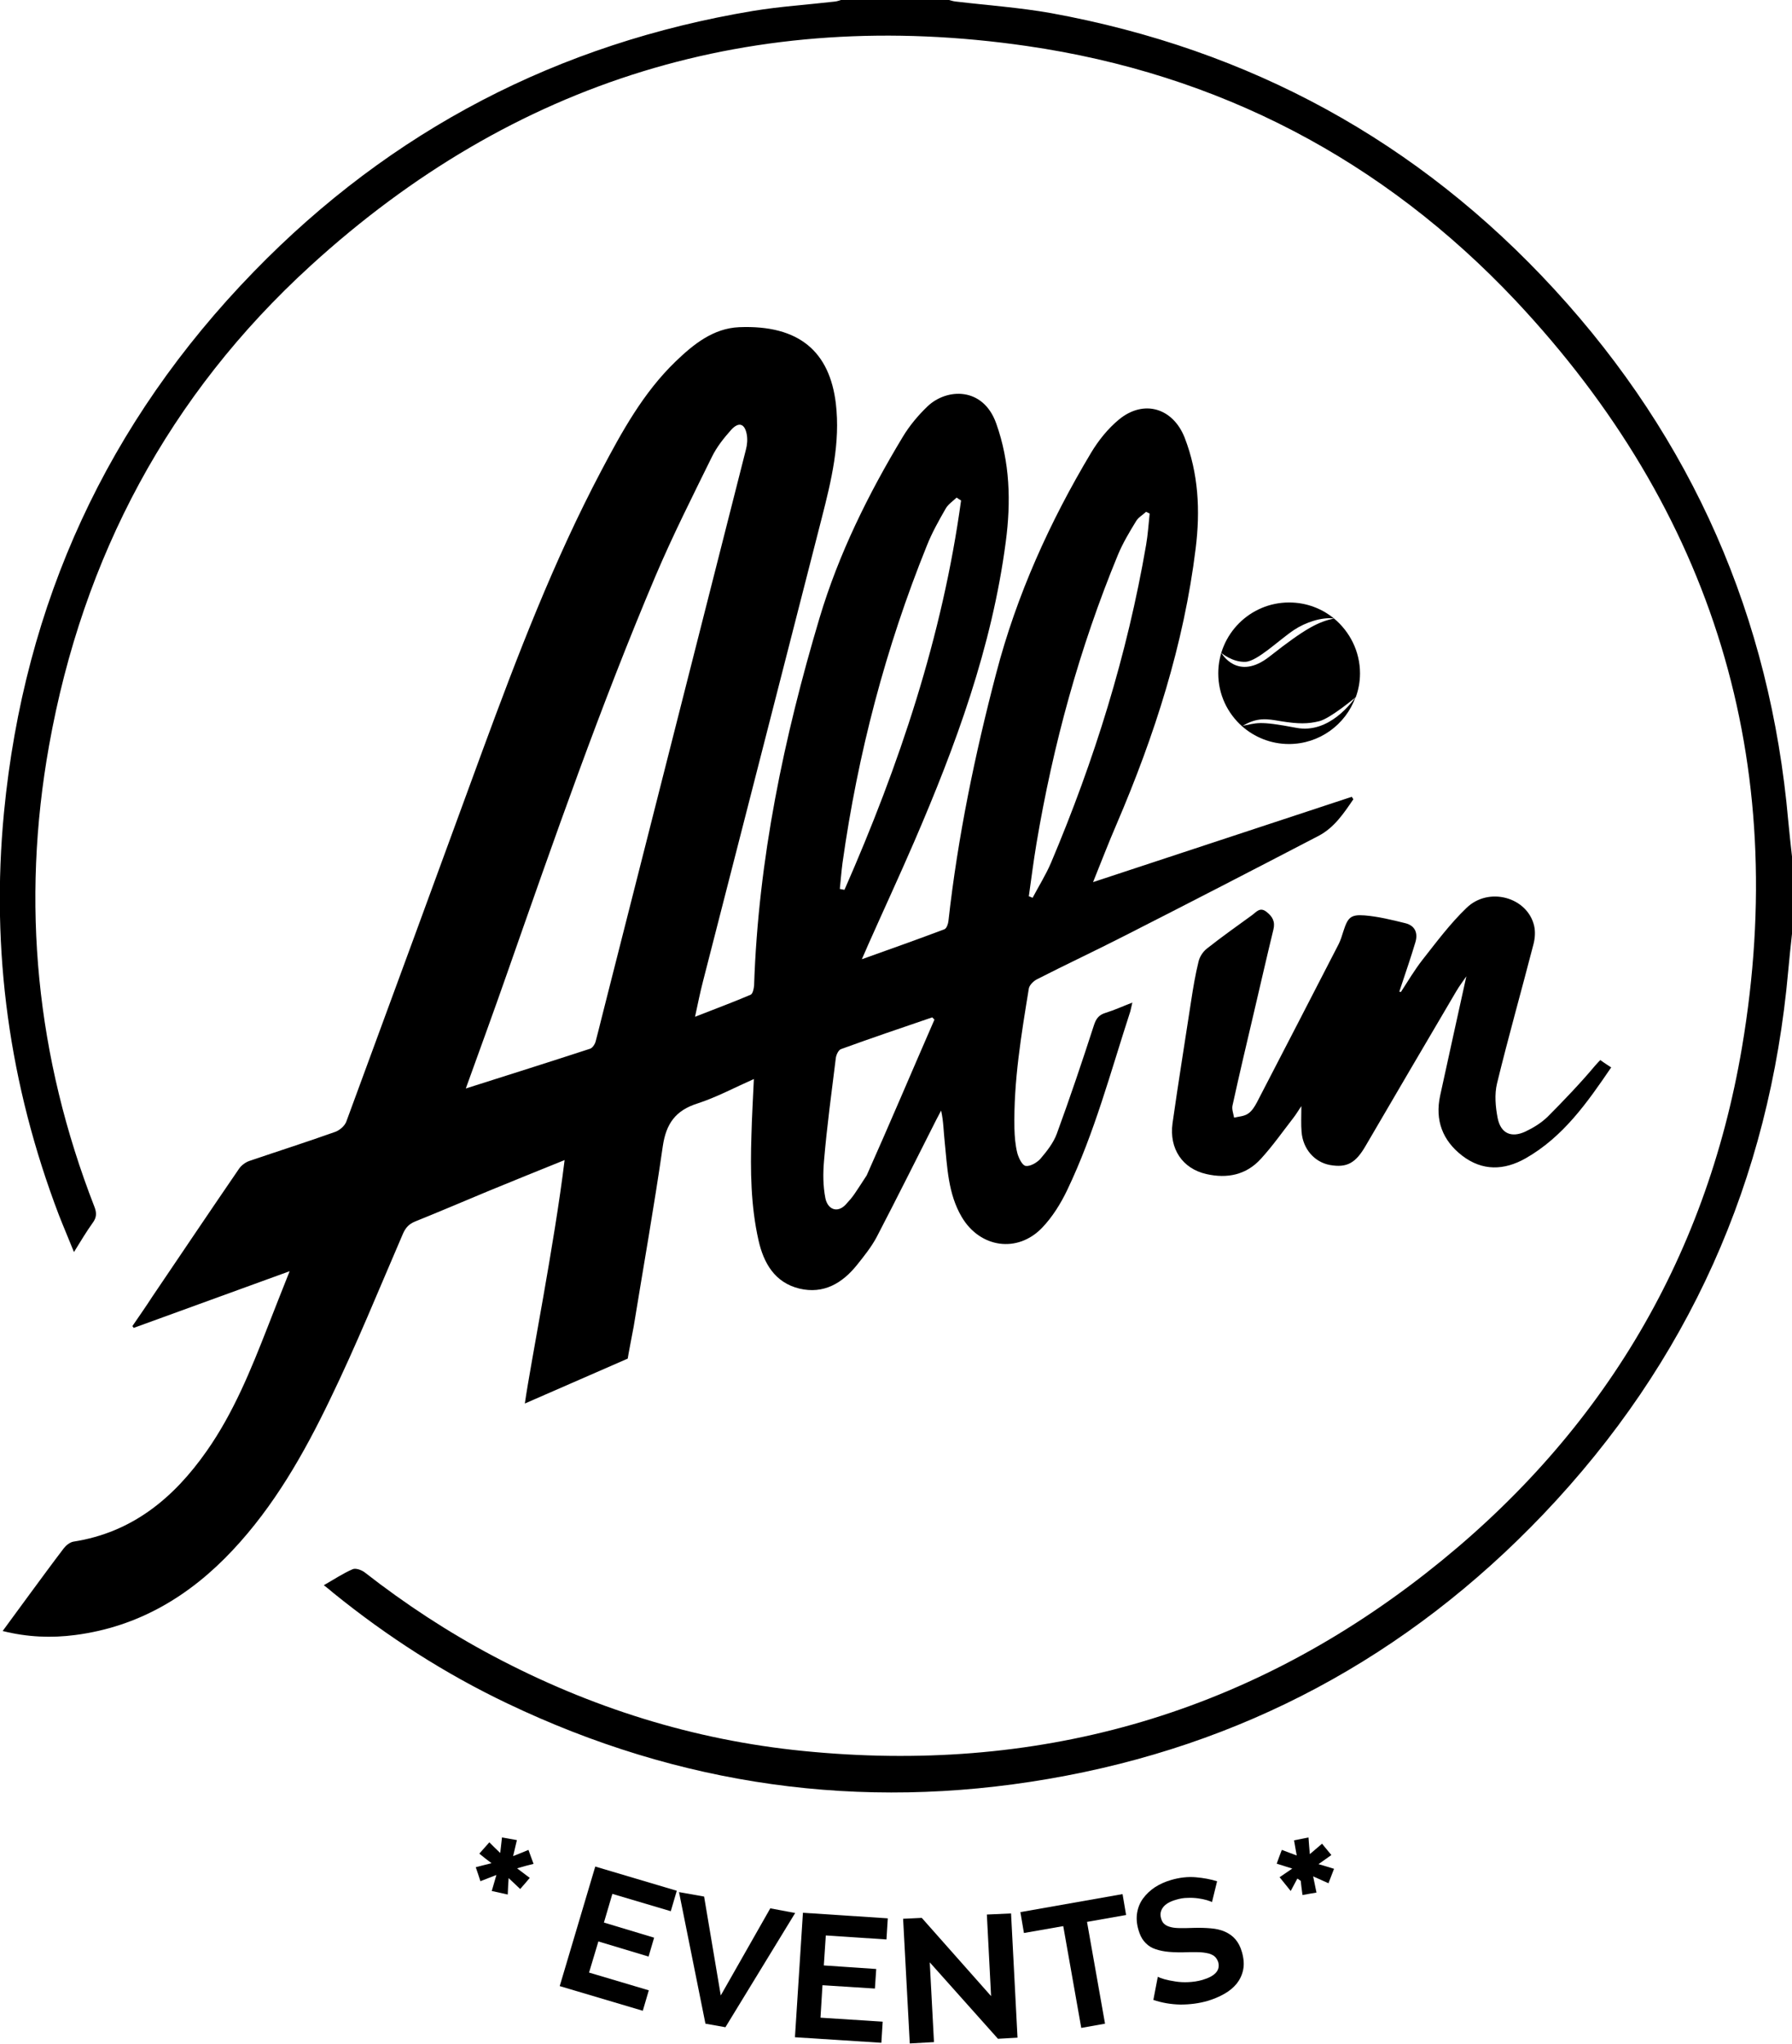 <svg xmlns="http://www.w3.org/2000/svg" xmlns:xlink="http://www.w3.org/1999/xlink" id="Calque_2" data-name="Calque 2" viewBox="0 0 827.87 943.62"><defs><style>      .cls-1 {        clip-path: url(#clippath);      }      .cls-2 {        fill: none;      }      .cls-2, .cls-3 {        stroke-width: 0px;      }    </style><clipPath id="clippath"><rect class="cls-2" x="0" width="827.87" height="943.62"></rect></clipPath></defs><g id="Calque_1-2" data-name="Calque 1"><g><g class="cls-1"><path class="cls-3" d="M827.87,431.18c-.62,5.64-1.23,11.39-1.74,17.03-8.62,96.76-46.18,180.7-113.18,250.99-62.8,65.77-139.24,106.92-228.83,122.21-86.71,14.88-170.23,3.08-249.76-34.89-28.83-13.75-55.51-30.89-80.35-51-1.33-1.13-2.67-2.26-4.41-3.59,4.72-2.67,8.82-5.44,13.34-7.39,1.44-.62,4.21.41,5.64,1.54,18.68,14.57,38.38,27.5,59.31,38.58,44.94,23.81,92.56,38.79,143.25,43.82,106.72,10.67,203.17-16.01,287.62-82.09,79.42-62.08,129.19-143.45,146.02-242.88,22.27-131.75-13.13-247.4-104.66-344.78-61.36-65.06-137.19-104.66-225.75-117.49-125.91-18.26-236.93,15.7-330.92,101.48-65.36,59.62-105.18,134.32-120.77,221.44-13.03,72.85-5.95,143.96,20.93,213.02,1.13,2.87,1.03,5.03-.82,7.49-2.87,4-5.44,8.31-8.62,13.44-2.46-6.16-4.82-11.6-6.98-17.14C4.31,500.95-4.31,438.97,1.85,375.05c9.34-96.56,47.71-179.98,115.34-249.55C180.8,60.03,257.97,20.01,347.96,5.03c12.52-2.05,25.24-2.87,37.76-4.31,1.03-.1,2.05-.51,3.08-.82h49.25c1.23.31,2.36.72,3.59.82,14.67,1.74,29.45,2.77,43.92,5.34,91.84,16.73,169.62,59.1,232.62,127.65,63.72,69.37,99.64,151.25,107.95,245.24.51,5.54,1.13,11.08,1.74,16.52,0,11.9,0,23.81,0,35.71h0Z"></path></g><path class="cls-3" d="M431.69,470.78l-1.03-1.03c-14.06,4.82-28.12,9.54-42.17,14.67-1.13.41-2.15,2.57-2.36,4.1-1.95,15.8-4.1,31.5-5.44,47.3-.51,5.95-.51,11.6.62,17.44,1.13,5.34,5.64,6.88,9.34,2.98,3.8-4.1,3.9-4.62,9.75-13.54,10.67-23.91,20.83-47.92,31.3-71.93h0ZM475.3,413.83c.62.21,1.13.41,1.74.72,2.87-5.44,6.16-10.67,8.52-16.21,20.01-47.3,35.2-96.04,43.92-146.74.82-4.72,1.13-9.65,1.64-14.47-.51-.31-1.13-.51-1.64-.82-1.54,1.44-3.59,2.57-4.62,4.31-3.08,5.03-6.16,10.16-8.41,15.6-17.75,42.99-29.96,87.63-37.66,133.5-1.33,8-2.36,16.11-3.49,24.11h0ZM444,231.08c-.72-.41-1.33-.82-2.05-1.33-1.74,1.64-3.9,3.08-5.03,5.03-3.18,5.54-6.36,11.18-8.72,17.14-19.09,47.2-31.91,96.15-38.99,146.63-.51,3.9-.82,7.9-1.23,11.9.72.1,1.44.31,2.15.41,25.35-57.67,45.25-116.98,53.87-179.78h0ZM215.18,502.59c19.7-6.26,38.58-12.21,57.46-18.37,1.13-.41,2.26-2.15,2.57-3.49,1.85-6.98,3.49-13.96,5.34-21.04,21.34-84.04,42.69-167.98,64.03-252.02.62-2.26.82-4.82.41-7.08-.92-5.03-3.69-5.95-7.18-2.15-3.39,3.8-6.67,7.9-8.93,12.52-8.93,18.16-18.06,36.22-25.96,54.79-25.45,60.03-46.89,121.6-68.44,183.06-6.16,17.65-12.62,35.3-19.29,53.77h0ZM242.47,648c2.87-19.8,13.65-73.57,18.37-112.36-12.52,5.03-24.11,9.75-35.61,14.47-11.08,4.62-22.16,9.34-33.35,13.85-2.87,1.13-4.51,2.87-5.75,5.75-11.08,25.65-21.55,51.51-33.76,76.65-12.01,24.93-25.76,49.05-44.84,69.37-19.8,21.14-43.51,35.4-72.75,39.2-10.98,1.44-22.06,1.03-33.55-1.85,4.31-5.95,8.41-11.39,12.42-16.93,5.23-7.08,10.47-14.26,15.8-21.24,1.03-1.33,2.77-2.77,4.41-3.08,27.19-4.21,46.38-20.11,61.57-41.76,12.42-17.65,20.42-37.45,28.22-57.36,3.18-8.21,6.46-16.42,10.16-25.76-24.63,8.93-48.33,17.55-72.03,26.17-.21-.31-.41-.51-.62-.82,3.08-4.51,6.26-9.03,9.24-13.65,13.34-19.7,26.58-39.4,40.02-59,1.03-1.54,2.98-2.98,4.72-3.59,13.24-4.51,26.47-8.72,39.71-13.44,2.05-.72,4.41-2.77,5.13-4.72,21.04-57.05,41.97-114.1,62.9-171.26,16.21-44.02,32.94-87.73,54.9-129.29,9.54-18.06,19.39-36.02,34.27-50.38,8.31-8,17.44-15.39,29.45-15.9,27.91-1.13,41.76,11.49,44.64,35.2,2.15,18.16-2.05,35.5-6.46,52.74-18.26,71.42-36.63,142.73-54.9,214.05-1.33,5.13-2.36,10.26-3.69,16.42,9.13-3.59,17.44-6.67,25.65-10.16,1.03-.41,1.54-2.87,1.64-4.41,1.95-58.08,13.75-114.41,30.27-169.72,8.82-29.45,22.47-57.05,38.38-83.42,3.08-5.13,7.08-9.95,11.49-14.16,8.82-8.41,25.65-9.13,31.71,7.9,6.36,17.85,6.88,36.12,4.41,54.69-6.36,48.54-23.09,93.99-42.38,138.63-6.88,15.9-14.16,31.6-21.24,47.51-.72,1.64-1.44,3.39-2.87,6.57,13.54-4.82,25.96-9.24,38.17-13.85,1.03-.41,1.74-2.57,1.85-3.9,4.31-38.68,12.21-76.75,22.06-114.31,9.44-36.12,24.73-69.88,43.82-101.79,3.39-5.64,7.8-11.18,12.93-15.39,11.39-9.34,24.83-5.34,30.27,8.31,6.46,16.62,7.29,33.86,5.13,51.2-5.44,44.33-18.98,86.4-36.53,127.34-3.69,8.52-6.98,17.14-10.88,26.78,40.53-13.34,80.04-26.37,119.54-39.4.21.41.51.82.72,1.13-4.41,6.46-8.82,13.13-16.11,16.93-29.76,15.49-59.62,30.89-89.48,46.07-13.44,6.88-27.09,13.24-40.53,20.11-1.64.82-3.49,2.67-3.8,4.21-3.49,21.45-7.08,42.79-6.67,64.65.1,3.8.41,7.7,1.33,11.39.62,2.26,2.26,5.75,3.9,5.95,2.05.31,5.23-1.54,6.77-3.28,2.98-3.49,6.05-7.39,7.59-11.6,6.05-16.52,11.7-33.25,17.14-50.07,1.03-3.18,2.36-4.82,5.44-5.75,4-1.23,7.8-2.98,12.31-4.72-.41,1.64-.62,2.87-.92,4-9.03,27.71-16.52,56.13-29.14,82.5-2.98,6.26-6.88,12.52-11.6,17.44-11.39,11.9-28.73,9.34-37.15-4.93-6.36-10.77-6.67-22.99-7.9-34.89-.51-4.62-.51-9.24-1.64-14.26-.72,1.44-1.54,2.87-2.26,4.31-9.13,18.06-18.16,36.12-27.5,54.08-2.46,4.62-5.85,8.82-9.13,12.93-6.77,8.41-15.39,13.54-26.58,10.88-11.39-2.77-16.52-11.8-18.88-22.27-3.59-15.9-3.8-32.22-3.28-48.43.21-8.41.72-16.93,1.13-26.06-9.03,4-17.24,8.41-26.06,11.29-10.06,3.18-14.47,9.24-16.01,19.7-4,27.81-8.93,55.51-13.44,83.22-.1.51-2.77,14.47-2.77,14.88l-47.51,20.73h0Z"></path><path class="cls-3" d="M647.17,458.06c3.28-5.03,6.36-10.26,10.06-14.98,6.46-8.21,12.72-16.62,20.21-23.81,10.26-10.06,28.22-5.03,31.3,8.21.62,2.67.41,5.75-.31,8.52-5.54,21.45-11.6,42.79-16.83,64.24-1.23,5.03-.72,10.88.31,16.11,1.44,6.98,6.26,9.13,12.72,6.16,3.69-1.74,7.39-4,10.36-6.88,6.67-6.67,15.7-16.11,21.75-23.4,1.13-1.33,2.57-2.77,2.57-2.77,0,0,2.26,1.64,5.03,3.39-10.98,16.11-22.06,32.02-39.51,41.97-9.95,5.64-20.01,5.95-29.35-1.23-9.03-6.98-12.62-16.32-10.16-27.71,4-18.47,8.11-36.84,12.11-55.1-1.44,2.15-3.28,4.51-4.82,7.18-13.96,23.7-27.81,47.3-41.66,71.01-4.62,8-8.62,10.36-16.62,8.93-7.08-1.33-12.42-7.39-13.03-15.29-.31-3.49-.1-6.98-.1-11.9-1.64,2.46-2.57,4-3.69,5.44-4.93,6.36-9.54,12.93-14.98,18.88-6.77,7.49-15.6,9.24-25.14,7.08-11.08-2.46-17.34-11.7-15.7-23.5,2.67-18.88,5.75-37.76,8.62-56.64.92-6.05,1.95-12.11,3.39-17.96.51-2.26,2.05-4.62,3.9-6.05,6.77-5.34,13.85-10.36,20.93-15.49,1.95-1.44,3.59-3.8,6.57-1.44,2.77,2.15,4.1,4.51,3.18,8.21-3.08,12.62-5.95,25.35-8.93,37.97-3.39,14.37-6.77,28.73-9.95,43.2-.41,1.74.41,3.8.72,5.64,2.15-.51,4.72-.62,6.46-1.85,1.74-1.13,3.08-3.28,4.1-5.23,12.62-24.32,25.24-48.74,37.76-73.06.92-1.85,1.54-3.9,2.15-5.85,2.05-6.36,3.28-7.9,9.85-7.39,6.26.51,12.52,2.05,18.78,3.59,4.62,1.13,5.95,4.72,4.62,8.93-1.95,6.57-4.21,13.13-6.36,19.6-.31,1.03-.72,2.05-1.03,3.08.31,0,.51.1.72.21h0Z"></path><path class="cls-3" d="M238.88,862.66c2.15,1.64,3.9,2.98,5.85,4.41-1.44,1.74-2.77,3.28-4.41,5.13-1.74-1.64-3.28-3.08-5.34-5.03-.21,2.77-.31,4.93-.41,7.59-2.77-.62-5.03-1.13-7.39-1.64.72-2.46,1.33-4.62,2.15-7.39-2.67,1.03-4.82,1.85-7.39,2.87-.72-2.15-1.33-4.21-2.15-6.46,2.57-.62,4.62-1.23,7.29-1.85-2.05-1.54-3.8-2.87-5.64-4.41,1.54-1.74,2.98-3.39,4.62-5.23,1.64,1.64,3.08,3.08,5.03,4.93.31-2.67.51-4.72.82-7.18,2.36.41,4.41.82,6.88,1.23-.62,2.57-1.13,4.72-1.74,7.39,2.67-1.03,4.62-1.85,7.08-2.87.82,2.15,1.54,4.21,2.36,6.46-2.67.62-4.82,1.23-7.59,2.05h0Z"></path><path class="cls-3" d="M599.36,867.38c-.92,1.74-1.85,3.39-3.08,5.75-2.26-2.77-3.59-4.51-5.13-6.36,1.95-1.33,3.59-2.46,5.85-4-2.57-.82-4.51-1.44-7.18-2.26.72-2.05,1.44-4,2.36-6.36,2.26.82,4.21,1.64,6.88,2.57-.41-2.46-.82-4.41-1.23-6.98,2.05-.41,4.21-.82,6.67-1.33.21,2.57.31,4.72.62,7.7,2.05-1.74,3.59-3.08,5.64-4.82,1.44,1.74,2.77,3.39,4.31,5.23-1.95,1.44-3.69,2.57-5.95,4.21,2.57.72,4.51,1.33,7.18,2.15-.82,2.15-1.64,4.21-2.57,6.67-2.46-1.13-4.51-2.05-7.08-3.18.51,2.67,1.03,4.82,1.54,7.49-2.05.31-4.21.72-6.46,1.13-.31-2.46-.62-4.51-.82-6.57-.62-.41-1.03-.72-1.54-1.03h0Z"></path><path class="cls-3" d="M591.56,332.98c8.31,1.33,12.62,1.33,17.96,0,5.13-1.33,16.01-10.47,16.83-11.08,1.23-3.39,1.95-7.08,1.95-10.98,0-10.16-4.72-19.29-12.01-25.35-7.08,1.54-12.83,4.21-29.76,17.55-14.88,11.7-22.27-1.64-22.27-1.64,0,0,5.13,4.41,11.18,4.1,5.54-.31,15.49-10.16,22.47-14.78,5.13-3.39,12.62-5.95,18.37-5.23-5.64-4.62-12.83-7.39-20.73-7.39-18.06,0-32.73,14.67-32.73,32.73,0,9.75,4.21,18.37,10.98,24.42,7.08-4.31,11.6-3.39,17.75-2.36h0Z"></path><path class="cls-3" d="M598.84,336.05c-17.85-3.39-18.06-2.15-25.14-.82,5.75,5.13,13.44,8.31,21.75,8.31,14.16,0,26.27-9.03,30.78-21.65-1.23,1.74-12.01,17.14-27.4,14.16h0Z"></path><path class="cls-3" d="M626.24,321.89v.1c.1-.1.1-.21,0-.1q.1-.1,0,0h0Z"></path><polygon class="cls-3" points="299.73 918.99 296.96 928.43 258.58 917.04 275 861.84 312.66 873.02 309.89 882.46 282.9 874.46 279 887.7 302.19 894.68 299.63 903.4 276.44 896.42 272.13 910.79 299.73 918.99"></polygon><polygon class="cls-3" points="325.28 875.69 332.98 921.35 355.86 881.13 367.35 883.29 335.13 936.03 325.9 934.39 313.69 873.64 325.28 875.69"></polygon><polygon class="cls-3" points="407.78 933.46 407.17 943.21 367.25 940.65 370.94 883.18 410.14 885.75 409.53 895.5 381.51 893.65 380.59 907.5 404.8 909.14 404.19 918.17 379.97 916.63 379.05 931.62 407.78 933.46"></polygon><polygon class="cls-3" points="429.53 906.07 431.48 942.9 420.3 943.52 417.22 885.95 425.84 885.54 457.86 921.66 455.91 884 467.09 883.49 470.07 940.85 461.04 941.36 429.53 906.07"></polygon><polygon class="cls-3" points="520.24 884.21 502.18 887.39 510.5 934.39 499.52 936.34 491.2 889.34 473.04 892.52 471.4 882.88 518.6 874.56 520.24 884.21"></polygon><path class="cls-3" d="M559.95,878.26c-.51-.31-1.23-.51-2.46-.92-1.13-.31-2.46-.62-4-.82s-3.18-.31-4.93-.21c-1.74,0-3.39.31-5.13.82-2.98.82-5.03,2.05-6.16,3.59s-1.44,3.28-.82,5.23c.31,1.13.92,2.05,1.64,2.57.72.62,1.74,1.03,2.98,1.33s2.67.41,4.41.41,3.69,0,5.95-.1c2.87-.1,5.54,0,8,.21,2.46.21,4.62.72,6.46,1.54s3.49,1.95,4.82,3.49,2.36,3.49,3.08,6.05c.82,2.98,1.03,5.64.51,8.11s-1.54,4.51-2.98,6.36c-1.54,1.85-3.39,3.39-5.75,4.72s-4.82,2.36-7.49,3.18c-4.21,1.23-8.41,1.74-12.83,1.74-4.41-.1-8.52-.82-12.42-2.15l2.05-10.67c.62.31,1.64.72,3.08,1.13,1.44.41,3.08.72,5.03,1.03,1.85.31,3.9.41,6.05.31,2.15-.1,4.31-.41,6.46-1.03,5.95-1.74,8.31-4.51,7.29-8.21-.41-1.23-1.03-2.15-1.95-2.87-.92-.62-2.05-1.13-3.49-1.33-1.44-.31-3.08-.41-5.03-.41s-4,0-6.36.1c-2.87,0-5.34-.1-7.59-.41-2.15-.31-4.1-.82-5.75-1.54s-2.98-1.85-4.1-3.18-1.95-3.08-2.57-5.23c-.82-2.77-1.03-5.44-.62-7.9s1.33-4.72,2.77-6.67,3.28-3.69,5.44-5.13c2.26-1.44,4.72-2.57,7.59-3.39,3.9-1.13,7.7-1.54,11.29-1.23s6.88.92,9.85,1.85l-2.36,9.65h0Z"></path></g></g></svg>